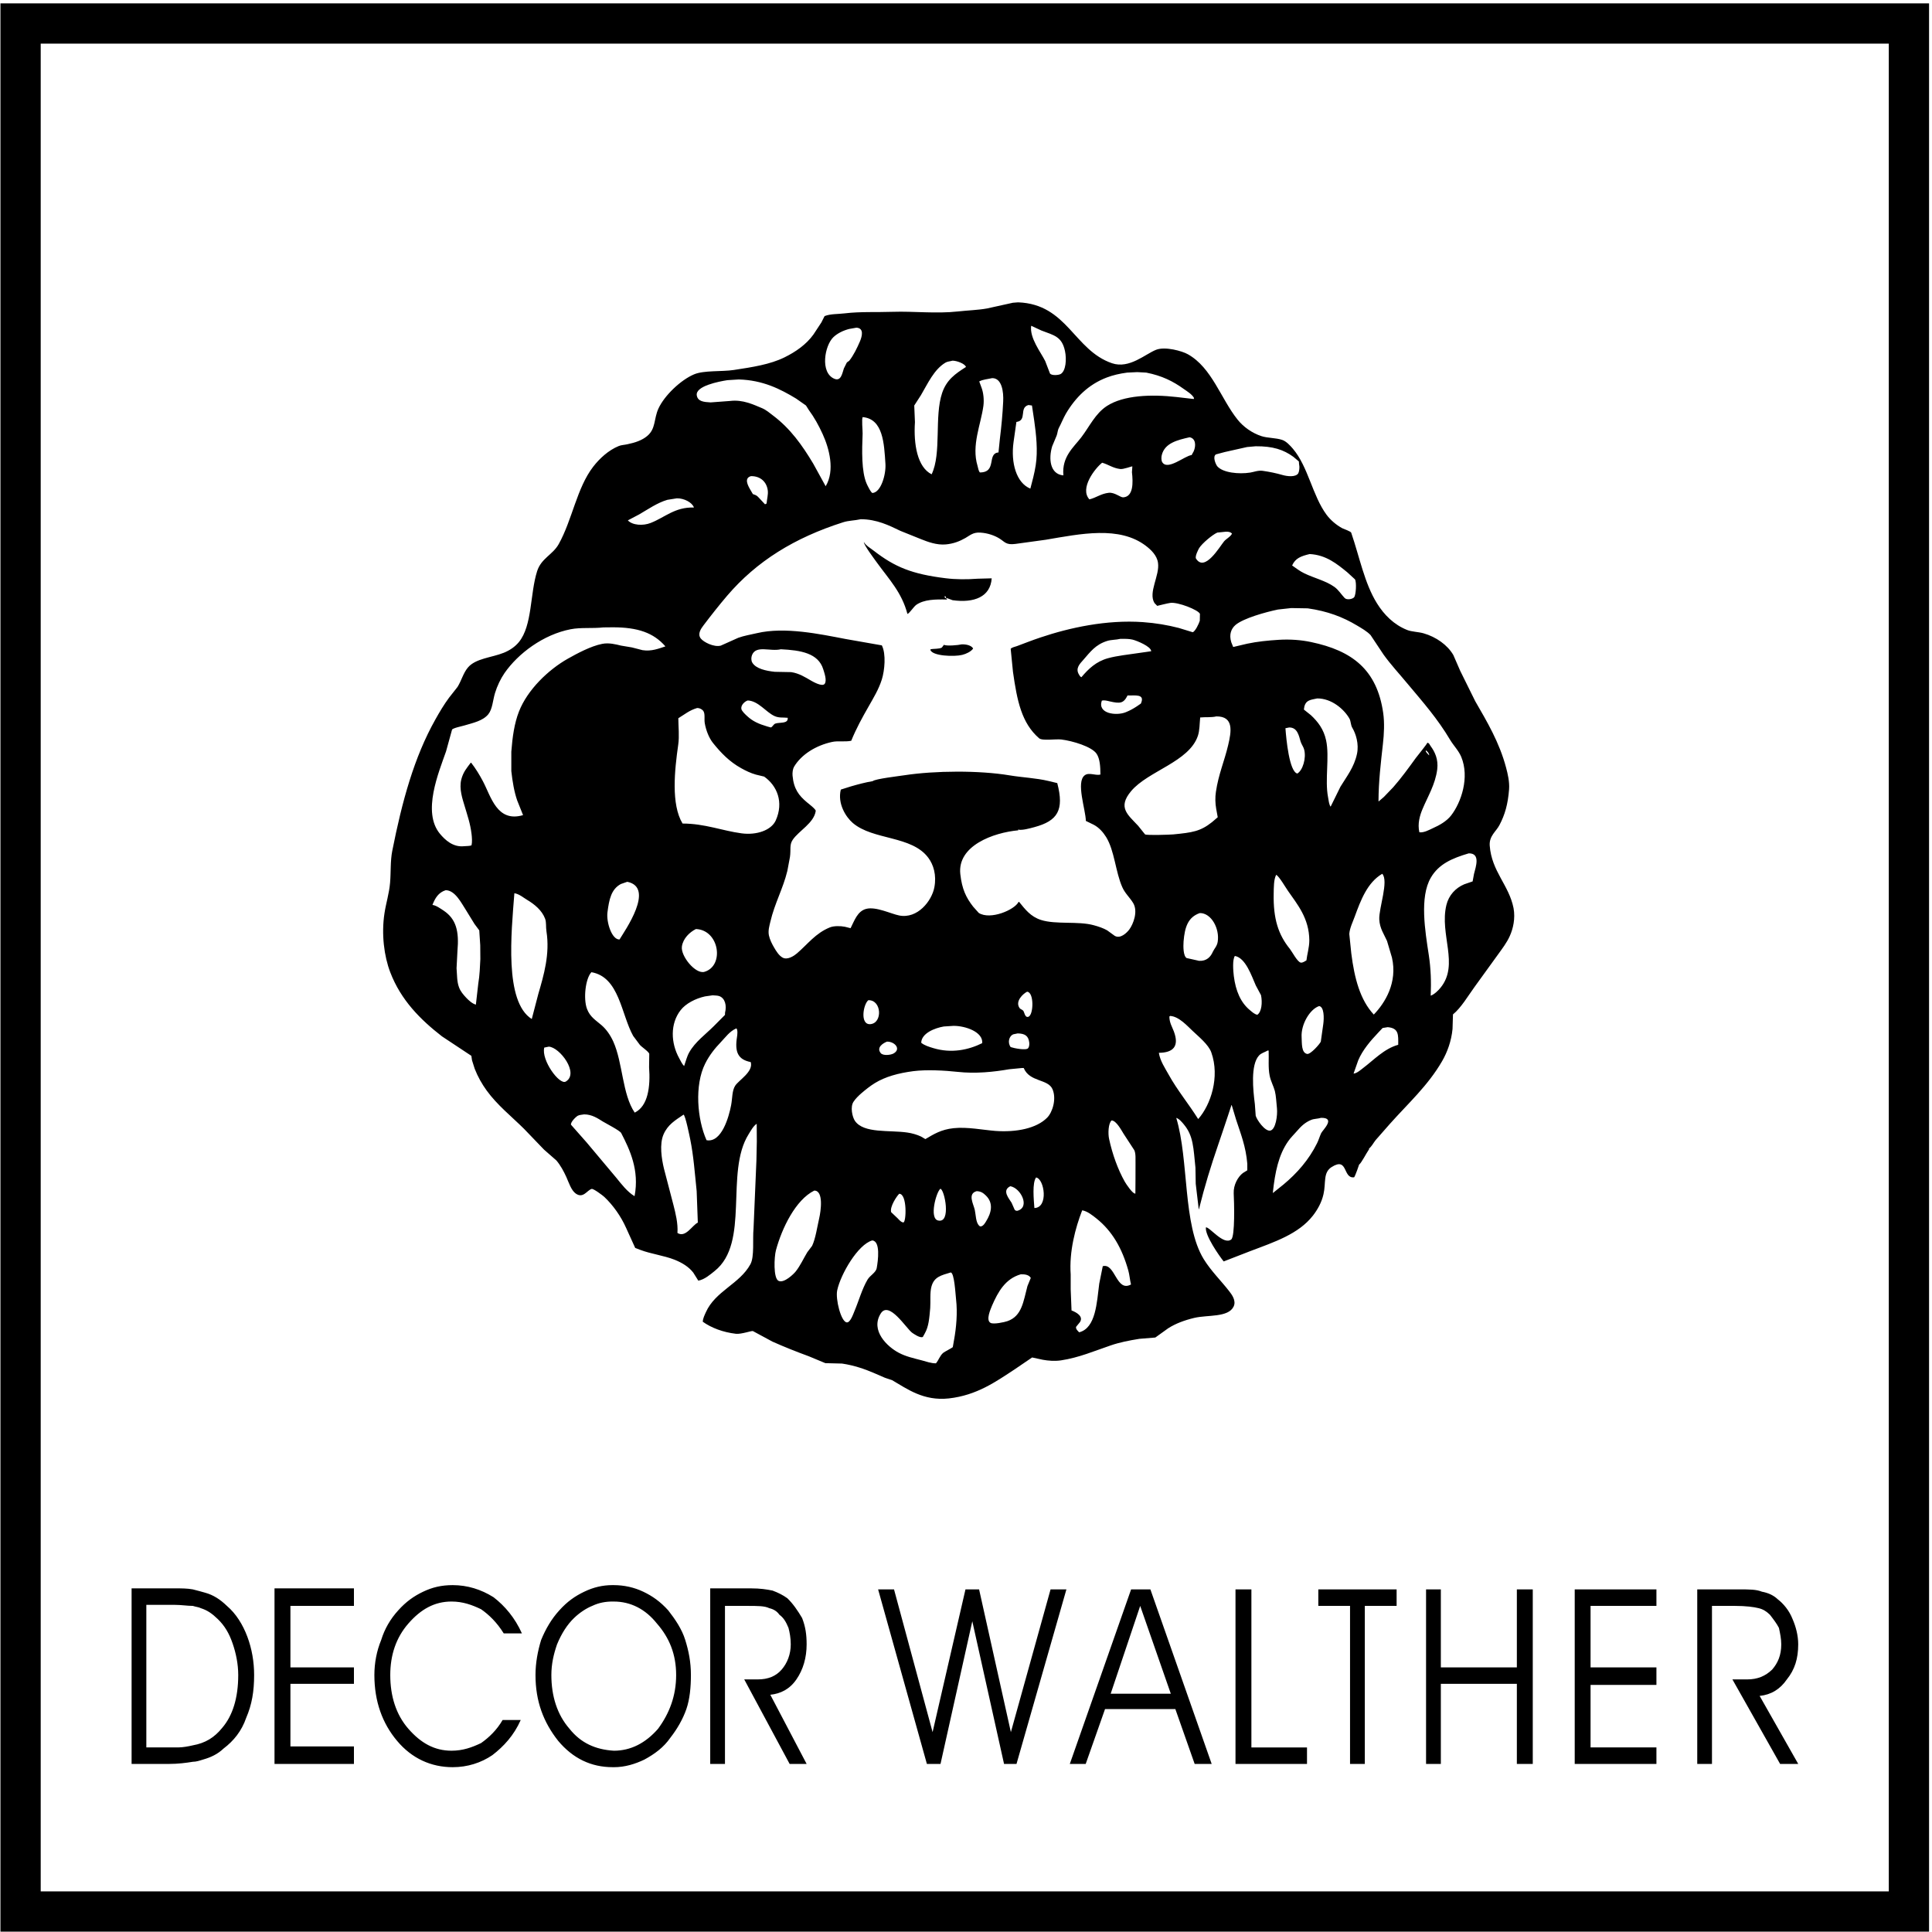 <?xml version="1.0" encoding="UTF-8"?>
<svg width="140px" height="140px" viewBox="0 0 140 140" version="1.1" xmlns="http://www.w3.org/2000/svg" xmlns:xlink="http://www.w3.org/1999/xlink">
    <!-- Generator: Sketch 51.3 (57544) - http://www.bohemiancoding.com/sketch -->
    <title>LogoNormal</title>
    <desc>Created with Sketch.</desc>
    <defs></defs>
    <g id="Page-1" stroke="none" stroke-width="1" fill="none" fill-rule="evenodd">
        <g id="114" transform="translate(-314, -39)">
            <g id="LogoNormal" transform="translate(315, 40)">
                <g id="Group">
                    <g id="Clipped">
                        <rect id="SVGID_2_" x="0.189" y="0.387" width="137.442" height="137.442"></rect>
                        <polygon id="Path" stroke="#000000" stroke-width="2.917" points="0.491 0.703 137.328 0.703 137.328 137.516 0.491 137.516"></polygon>
                    </g>
                    <rect id="SVGID_1_" stroke="#000000" stroke-width="0.5" x="0.189" y="0.387" width="137.442" height="137.442"></rect>
                </g>
                <g id="Group" transform="translate(8.364, 113.745)" fill="#000000" fill-rule="nonzero">
                    <path d="M1.24,1.549 L1.24,11.88 L3.542,11.88 C3.871,11.88 4.283,11.806 4.611,11.728 L4.611,12.92 C4.118,13 3.542,13.076 2.885,13.076 L0.172,13.076 L0.172,0.354 L3.378,0.354 C3.789,0.354 4.199,0.354 4.611,0.428 L4.611,1.624 C4.199,1.624 3.789,1.549 3.296,1.549 L1.24,1.549 Z M27.137,3.615 C26.645,2.821 26.068,2.264 25.493,1.864 C24.835,1.55 24.177,1.308 23.355,1.308 C22.122,1.308 21.134,1.864 20.231,2.898 C19.326,3.932 18.916,5.205 18.916,6.634 C18.916,8.147 19.326,9.497 20.231,10.532 C21.134,11.566 22.122,12.118 23.355,12.118 C24.177,12.118 24.835,11.88 25.493,11.566 C26.068,11.165 26.645,10.609 27.056,9.893 L28.369,9.893 C27.877,11.009 27.137,11.805 26.316,12.438 C25.493,12.999 24.506,13.312 23.439,13.312 C21.876,13.312 20.478,12.68 19.41,11.404 C18.34,10.134 17.765,8.54 17.765,6.634 C17.765,5.764 17.931,4.885 18.259,4.093 C18.505,3.295 18.917,2.581 19.493,1.948 C20.067,1.308 20.643,0.907 21.3,0.595 C21.958,0.28 22.616,0.119 23.439,0.119 C24.507,0.119 25.494,0.428 26.397,0.994 C27.22,1.624 27.96,2.502 28.454,3.615 L27.137,3.615 Z M11.681,6.082 L16.284,6.082 L16.284,7.273 L11.681,7.273 L11.681,11.806 L16.284,11.806 L16.284,13.076 L10.528,13.076 L10.528,0.354 L16.284,0.354 L16.284,1.624 L11.681,1.624 L11.681,6.082 Z M35.112,0.118 L35.112,1.308 L35.03,1.308 C34.536,1.308 34.042,1.388 33.55,1.624 C33.14,1.788 32.646,2.103 32.235,2.502 C31.741,2.976 31.331,3.615 31.002,4.41 C30.754,5.124 30.59,5.838 30.59,6.633 C30.59,8.146 31.002,9.497 31.906,10.531 C32.729,11.566 33.796,12.037 35.112,12.118 L35.112,13.311 L35.03,13.311 C33.469,13.311 32.153,12.68 31.083,11.404 C30.016,10.053 29.44,8.54 29.44,6.633 C29.44,5.763 29.604,4.885 29.849,4.092 C30.178,3.294 30.59,2.58 31.166,1.948 C31.74,1.308 32.317,0.907 32.975,0.595 C33.632,0.279 34.291,0.118 35.03,0.118 C35.112,0.118 35.112,0.118 35.112,0.118 Z M4.611,11.728 C5.516,11.567 6.174,11.165 6.749,10.448 C7.488,9.581 7.899,8.305 7.899,6.634 C7.899,5.839 7.736,5.045 7.488,4.333 C7.242,3.615 6.913,3.058 6.42,2.581 C6.008,2.184 5.678,1.948 5.187,1.789 C5.023,1.705 4.857,1.705 4.611,1.625 L4.611,0.429 C4.939,0.517 5.269,0.595 5.515,0.672 C6.092,0.833 6.584,1.147 7.079,1.625 C7.736,2.184 8.23,2.976 8.558,3.852 C8.887,4.726 9.051,5.678 9.051,6.634 C9.051,7.827 8.887,8.784 8.475,9.738 C8.146,10.694 7.571,11.405 6.832,11.964 C6.42,12.358 5.927,12.598 5.351,12.759 C5.105,12.836 4.857,12.92 4.611,12.92 L4.611,11.728 Z M43.17,1.624 L43.17,13.076 L42.101,13.076 L42.101,0.354 L45.06,0.354 C45.717,0.354 46.21,0.428 46.623,0.516 C47.033,0.671 47.361,0.833 47.689,1.069 C48.102,1.467 48.43,1.948 48.76,2.502 C49.006,3.137 49.087,3.692 49.087,4.41 C49.087,5.366 48.841,6.238 48.347,6.951 C47.856,7.667 47.196,7.987 46.456,8.063 L49.087,13.075 L47.856,13.075 L44.566,6.951 L45.552,6.951 C46.293,6.951 46.868,6.716 47.279,6.238 C47.689,5.764 47.937,5.125 47.937,4.41 C47.937,3.932 47.856,3.536 47.773,3.218 C47.608,2.821 47.443,2.502 47.114,2.264 C46.95,2.024 46.705,1.864 46.376,1.788 C46.046,1.624 45.552,1.624 44.73,1.624 L43.17,1.624 Z M35.112,13.313 L35.112,12.119 C36.346,12.119 37.412,11.567 38.318,10.533 C39.141,9.418 39.632,8.148 39.632,6.635 C39.632,5.126 39.141,3.933 38.236,2.899 C37.412,1.865 36.346,1.309 35.112,1.309 L35.112,0.119 C35.852,0.119 36.59,0.281 37.25,0.596 C37.907,0.908 38.481,1.309 39.059,1.949 C39.552,2.582 40.046,3.296 40.292,4.094 C40.538,4.886 40.702,5.679 40.702,6.635 C40.702,7.51 40.62,8.387 40.373,9.101 C40.126,9.815 39.716,10.533 39.222,11.166 C38.729,11.881 38.072,12.358 37.332,12.76 C36.674,13.076 35.933,13.313 35.112,13.313 Z" id="Shape"></path>
                    <path d="M73.259,0.428 L73.259,1.624 L71.12,7.987 L73.259,7.987 L73.259,9.1 L70.711,9.1 L69.311,13.075 L68.159,13.075 L72.601,0.427 L73.259,0.428 Z M61.585,0.428 L63.888,10.773 L66.764,0.428 L67.912,0.428 L64.296,13.076 L63.393,13.076 L61.093,2.737 L58.789,13.076 L57.802,13.076 L54.267,0.428 L55.42,0.428 L58.215,10.773 L60.598,0.428 L61.585,0.428 Z M114.692,1.624 L114.692,13.076 L113.625,13.076 L113.625,0.428 L116.666,0.428 C117.407,0.428 117.9,0.428 118.312,0.595 C118.723,0.671 119.133,0.833 119.461,1.147 C119.873,1.467 120.284,1.948 120.533,2.581 C120.775,3.137 120.941,3.776 120.941,4.41 C120.941,5.442 120.694,6.238 120.119,6.951 C119.628,7.667 118.971,8.063 118.146,8.147 L120.942,13.075 L119.629,13.075 L116.173,6.951 L117.246,6.951 C117.985,6.951 118.559,6.716 119.054,6.238 C119.463,5.764 119.713,5.205 119.713,4.41 C119.713,4.012 119.63,3.615 119.544,3.218 C119.38,2.898 119.135,2.581 118.89,2.264 C118.643,2.024 118.396,1.864 118.067,1.788 C117.737,1.704 117.162,1.624 116.339,1.624 L114.692,1.624 Z M105.894,6.082 L110.667,6.082 L110.667,7.349 L105.894,7.349 L105.894,11.88 L110.667,11.88 L110.667,13.076 L104.746,13.076 L104.746,0.428 L110.667,0.428 L110.667,1.624 L105.894,1.624 L105.894,6.082 Z M95.045,13.076 L93.974,13.076 L93.974,0.428 L95.045,0.428 L95.045,6.081 L100.553,6.081 L100.553,0.428 L101.706,0.428 L101.706,13.076 L100.553,13.076 L100.553,7.273 L95.045,7.273 L95.045,13.076 Z M89.536,13.076 L88.465,13.076 L88.465,1.624 L86.166,1.624 L86.166,0.428 L91.84,0.428 L91.84,1.624 L89.536,1.624 L89.536,13.076 Z M85.346,13.076 L80.165,13.076 L80.165,0.428 L81.317,0.428 L81.317,11.881 L85.346,11.881 L85.346,13.076 L85.346,13.076 Z M73.259,9.101 L73.259,7.988 L75.477,7.988 L73.259,1.625 L73.259,0.429 L73.998,0.429 L78.439,13.077 L77.206,13.077 L75.807,9.102 L73.259,9.101 Z" id="Shape"></path>
                </g>
                <path d="M67.398,45.727 C67.349,45.793 67.302,45.859 67.253,45.921 C67.081,46.038 66.661,45.998 66.442,46.048 C66.432,46.058 66.428,46.072 66.416,46.085 C66.544,46.546 68.154,46.599 68.723,46.456 C69.014,46.385 69.354,46.221 69.509,46.008 L69.509,45.979 C69.382,45.773 69.037,45.682 68.69,45.692 C68.433,45.755 67.606,45.827 67.398,45.727 Z M67.533,42.337 C67.52,42.337 67.504,42.335 67.489,42.332 C67.452,42.284 67.446,42.257 67.468,42.191 C67.524,42.213 67.536,42.246 67.559,42.297 C67.55,42.31 67.542,42.326 67.533,42.337 Z M67.52,40.901 C65.083,40.6 63.848,40.093 62.322,38.912 C62.085,38.729 61.75,38.54 61.599,38.279 C61.578,38.478 62.429,39.605 62.587,39.824 C63.41,40.964 64.346,41.925 64.756,43.49 C64.924,43.426 65.206,42.96 65.405,42.823 C65.969,42.439 66.751,42.423 67.639,42.445 C67.613,42.417 67.592,42.394 67.57,42.369 C67.571,42.353 67.571,42.337 67.576,42.326 C67.727,42.38 67.878,42.438 68.03,42.493 C69.592,42.71 70.773,42.249 70.862,40.908 C70.52,40.917 70.176,40.926 69.837,40.936 C69.067,40.994 68.265,40.994 67.52,40.901 Z M105.811,62.332 C105.778,62.512 105.742,62.691 105.712,62.87 C105.504,62.94 105.305,63.011 105.1,63.08 C104.475,63.348 103.985,63.867 103.811,64.581 C103.296,66.714 104.758,68.891 103.389,70.571 C103.217,70.782 102.946,71.051 102.675,71.151 C102.716,70.15 102.685,69.188 102.536,68.208 C102.271,66.474 101.856,64.011 102.685,62.597 C103.258,61.612 104.217,61.196 105.431,60.837 C106.304,60.824 105.939,61.821 105.811,62.332 Z M102.319,53.383 C102.41,53.392 102.601,53.655 102.554,53.734 C102.491,53.643 102.283,53.497 102.319,53.383 Z M102.078,57.634 C102.462,56.714 103.007,55.846 103.147,54.752 C103.237,54.01 102.971,53.476 102.672,53.068 C102.601,52.98 102.573,52.833 102.429,52.824 C102.425,52.898 101.707,53.773 101.597,53.924 C101.065,54.659 100.55,55.369 99.962,56.041 C99.737,56.28 99.507,56.513 99.281,56.75 C99.162,56.854 99.043,56.957 98.924,57.057 C98.912,57.062 98.901,57.063 98.891,57.067 C98.897,55.614 99.06,54.27 99.212,52.907 C99.293,52.194 99.334,51.379 99.233,50.67 C98.782,47.519 96.981,46.149 94.002,45.525 C93.302,45.377 92.498,45.312 91.669,45.363 C90.868,45.413 90.116,45.488 89.38,45.644 C89.039,45.725 88.699,45.802 88.362,45.884 C88.314,45.768 88.269,45.653 88.223,45.54 C88.051,44.983 88.211,44.559 88.534,44.283 C89.114,43.797 90.72,43.353 91.603,43.169 C91.927,43.134 92.244,43.097 92.567,43.063 C92.965,43.071 93.362,43.077 93.764,43.083 C95.203,43.287 96.312,43.714 97.322,44.319 C97.666,44.524 98.043,44.737 98.316,45.019 C98.631,45.489 98.942,45.958 99.253,46.428 C99.788,47.174 100.409,47.836 100.986,48.535 C102.097,49.861 103.17,51.073 104.087,52.622 C104.339,53.039 104.696,53.39 104.888,53.848 C105.502,55.333 104.888,57.141 104.154,58.09 C103.836,58.501 103.322,58.798 102.814,59.022 C102.573,59.131 102.187,59.354 101.853,59.311 C101.709,58.693 101.886,58.09 102.078,57.634 Z M100.32,74.709 C99.3,74.991 98.549,75.814 97.779,76.392 C97.62,76.514 97.324,76.778 97.094,76.795 C97.091,76.795 97.091,76.792 97.086,76.79 C97.2,76.47 97.31,76.156 97.422,75.836 C97.736,75.09 98.316,74.416 98.844,73.859 C98.957,73.736 99.07,73.615 99.188,73.493 C99.306,73.473 99.433,73.452 99.558,73.432 C100.368,73.504 100.327,73.983 100.32,74.709 Z M96.775,66.678 C96.804,66.25 97.033,65.798 97.165,65.431 C97.61,64.215 98.086,62.95 99.162,62.318 C99.647,62.829 98.911,64.815 98.947,65.62 C98.979,66.282 99.3,66.709 99.508,67.183 C99.626,67.586 99.742,67.986 99.866,68.39 C100.28,70.195 99.373,71.667 98.55,72.519 C97.562,71.46 97.147,69.895 96.92,68.089 C96.869,67.619 96.821,67.148 96.775,66.678 Z M96.135,56.005 C95.897,56.49 95.66,56.975 95.421,57.456 C95.301,57.291 95.279,57.001 95.235,56.764 C94.992,55.505 95.354,53.854 95.095,52.65 C94.924,51.844 94.501,51.298 93.992,50.823 C93.826,50.689 93.656,50.553 93.484,50.417 C93.496,50.336 93.513,50.254 93.524,50.172 C93.656,49.726 93.972,49.714 94.45,49.611 C95.497,49.604 96.406,50.4 96.788,51.077 C96.89,51.259 96.874,51.537 96.988,51.729 C97.25,52.161 97.488,52.914 97.331,53.635 C97.127,54.593 96.578,55.28 96.135,56.005 Z M94.738,81.111 C94.625,81.351 94.559,81.605 94.436,81.849 C93.841,83.048 92.988,84.017 92.008,84.833 C91.758,85.037 91.5,85.245 91.246,85.444 C91.238,85.444 91.234,85.44 91.234,85.436 C91.393,83.92 91.656,82.678 92.35,81.694 C92.532,81.432 92.761,81.215 92.966,80.978 C93.27,80.626 93.554,80.34 94.012,80.152 C94.223,80.064 94.48,80.077 94.73,80.003 C95.824,79.987 94.852,80.88 94.738,81.111 Z M94.591,71.904 C94.956,71.963 94.95,72.763 94.891,73.2 C94.828,73.625 94.771,74.056 94.71,74.483 C94.64,74.649 93.964,75.421 93.718,75.372 C93.297,75.286 93.344,74.613 93.32,74.155 C93.263,73.236 93.919,72.123 94.591,71.904 Z M92.148,51.77 C92.238,51.753 92.328,51.732 92.419,51.715 C93.009,51.708 93.12,52.293 93.25,52.746 C93.316,52.946 93.464,53.141 93.504,53.314 C93.669,53.939 93.402,54.822 93.009,55.054 C92.426,54.914 92.206,52.568 92.148,51.77 Z M92.338,63.565 C93,64.523 93.867,65.534 93.878,67.141 C93.878,67.66 93.709,68.196 93.669,68.593 C93.576,68.645 93.403,68.775 93.264,68.755 C93.021,68.722 92.632,67.967 92.473,67.767 C91.632,66.733 91.259,65.583 91.296,63.761 C91.305,63.339 91.294,62.714 91.481,62.388 C91.717,62.54 92.148,63.296 92.338,63.565 Z M91.037,80.93 C90.653,80.98 90.078,80.155 89.993,79.85 C89.971,79.566 89.951,79.282 89.931,79.001 C89.8,77.985 89.611,76.168 90.23,75.489 C90.407,75.298 90.627,75.263 90.865,75.123 C90.885,75.126 90.905,75.13 90.931,75.13 C90.957,75.724 90.885,76.359 91.004,76.948 C91.089,77.366 91.279,77.681 91.382,78.062 C91.473,78.429 91.486,78.881 91.533,79.309 C91.586,79.814 91.446,80.869 91.037,80.93 Z M88.406,69.723 C88.362,69.345 88.297,68.533 88.484,68.272 C89.268,68.414 89.698,69.729 90,70.41 C90.129,70.645 90.255,70.877 90.377,71.112 C90.489,71.641 90.423,72.33 90.111,72.534 C89.9,72.495 89.733,72.329 89.589,72.212 C88.906,71.659 88.542,70.807 88.406,69.723 Z M87.993,53.012 C87.722,54.161 87.293,55.118 87.109,56.385 C87.047,56.777 87.062,57.223 87.128,57.596 C87.166,57.801 87.199,58.003 87.239,58.209 L87.239,58.222 C87.102,58.338 86.969,58.454 86.831,58.572 C85.98,59.249 85.402,59.328 84.021,59.464 C83.78,59.486 82.133,59.543 81.976,59.464 C81.951,59.448 81.545,58.913 81.473,58.838 C80.71,58.023 79.977,57.509 80.964,56.329 C82.193,54.863 85.171,54.211 85.804,52.318 C85.934,51.928 85.923,51.469 85.97,50.99 C86.357,50.952 86.79,51 87.14,50.913 C88.426,50.903 88.232,52.01 87.993,53.012 Z M87.239,67.246 C87.19,67.565 86.996,67.735 86.884,67.975 C86.729,68.33 86.445,68.655 85.893,68.626 C85.591,68.561 85.288,68.493 84.984,68.423 C84.74,68.261 84.74,67.594 84.766,67.217 C84.853,66.162 85.096,65.457 85.943,65.164 C86.776,65.153 87.392,66.292 87.239,67.246 Z M85.844,80.07 C85.837,80.076 85.831,80.079 85.817,80.08 C85.136,78.991 84.312,78.004 83.684,76.869 C83.431,76.41 83.068,75.887 82.975,75.291 C84.013,75.281 84.469,74.828 84.062,73.74 C83.939,73.413 83.735,73.101 83.738,72.659 C83.755,72.648 83.775,72.632 83.795,72.619 C84.431,72.652 85.053,73.361 85.422,73.704 C85.839,74.103 86.574,74.69 86.776,75.262 C87.413,77.054 86.723,79.066 85.844,80.07 Z M81.274,85.488 C81.103,85.554 80.602,84.798 80.506,84.63 C80.01,83.753 79.611,82.65 79.37,81.536 C79.284,81.151 79.309,80.398 79.55,80.191 C79.894,80.2 80.263,80.91 80.42,81.158 C80.679,81.558 80.944,81.955 81.198,82.35 C81.317,82.619 81.276,83.013 81.284,83.327 C81.283,84.045 81.283,84.765 81.274,85.488 Z M78.91,90.754 C78.827,91.172 78.743,91.592 78.656,92.013 C78.477,93.376 78.417,95.233 77.2,95.544 C77.13,95.471 76.936,95.308 76.977,95.148 L77.255,94.808 C77.541,94.371 76.956,94.075 76.647,93.961 C76.628,93.452 76.607,92.94 76.586,92.427 L76.586,91.354 C76.468,89.68 76.928,87.973 77.419,86.705 C77.8,86.763 78.188,87.088 78.452,87.295 C79.59,88.204 80.311,89.452 80.76,91.06 C80.851,91.381 80.872,91.741 80.957,92.078 C79.88,92.669 79.819,90.5 78.91,90.754 Z M81.672,49.983 C81.574,50.051 81.475,50.119 81.378,50.185 C81.131,50.348 80.871,50.494 80.57,50.613 C79.894,50.885 78.513,50.722 78.841,49.774 C79.022,49.716 79.238,49.786 79.398,49.821 C80.16,49.995 80.415,49.984 80.707,49.394 C81.193,49.422 82.008,49.237 81.672,49.983 Z M81.453,46.329 C80.751,46.436 79.967,46.512 79.297,46.695 C78.423,46.934 77.875,47.469 77.361,48.074 C77.274,48.038 77.23,47.954 77.186,47.879 C76.909,47.431 77.254,47.096 77.493,46.826 C78.007,46.24 78.377,45.713 79.226,45.446 C79.528,45.351 79.853,45.372 80.191,45.292 C80.506,45.289 80.804,45.287 81.062,45.347 C81.408,45.432 82.406,45.854 82.414,46.175 C82.424,46.181 82.425,46.185 82.433,46.189 C82.107,46.236 81.776,46.281 81.453,46.329 Z M74.431,65.662 C73.683,65.421 73.292,64.901 72.85,64.357 L72.809,64.357 C72.518,64.936 70.763,65.684 69.926,65.156 C69.788,65.006 69.652,64.854 69.52,64.702 C69.006,64.044 68.71,63.432 68.588,62.345 C68.359,60.28 70.99,59.331 72.789,59.168 C72.783,59.149 72.779,59.13 72.777,59.112 C73.035,59.193 73.64,59.024 73.961,58.936 C75.634,58.482 76.129,57.714 75.613,55.746 C75.398,55.693 75.186,55.643 74.974,55.592 C74.074,55.377 73.112,55.343 72.157,55.185 C69.947,54.817 66.753,54.842 64.545,55.176 C64.122,55.243 62.413,55.438 62.237,55.606 C61.721,55.689 61.168,55.839 60.664,55.984 C60.418,56.062 60.174,56.138 59.929,56.216 C59.674,57.234 60.299,58.211 60.797,58.636 C62.277,59.898 65.068,59.535 66.272,61.162 C66.645,61.665 66.875,62.408 66.707,63.299 C66.52,64.291 65.484,65.6 64.159,65.339 C63.561,65.222 62.468,64.673 61.761,64.862 C61.127,65.033 60.914,65.717 60.636,66.26 C60.5,66.224 60.365,66.193 60.23,66.158 C59.892,66.089 59.413,66.089 59.132,66.204 C58.094,66.624 57.526,67.424 56.745,68.09 C56.566,68.242 56.074,68.594 55.709,68.391 C55.445,68.246 55.248,67.925 55.095,67.662 C54.949,67.413 54.781,67.089 54.718,66.781 C54.646,66.436 54.758,66.068 54.822,65.798 C55.135,64.452 55.738,63.411 56.054,62.11 C56.114,61.774 56.179,61.443 56.242,61.108 C56.325,60.555 56.189,60.231 56.445,59.851 C56.888,59.197 57.986,58.643 58.111,57.762 C58.128,57.641 57.568,57.216 57.466,57.131 C56.891,56.646 56.52,56.179 56.432,55.209 C56.412,55.001 56.448,54.724 56.534,54.572 C57.064,53.672 58.13,53.015 59.299,52.763 C59.718,52.67 60.228,52.775 60.684,52.679 C61.054,51.773 61.484,50.996 61.946,50.188 C62.29,49.578 62.673,48.962 62.902,48.233 C63.105,47.584 63.219,46.39 62.902,45.766 C62.023,45.608 61.142,45.454 60.263,45.302 C58.423,44.95 55.87,44.404 53.849,44.881 C53.363,44.994 52.923,45.064 52.5,45.216 C52.077,45.407 51.651,45.597 51.227,45.786 C50.727,45.912 49.991,45.531 49.785,45.273 C49.519,44.938 49.805,44.544 49.974,44.321 C50.529,43.588 51.098,42.867 51.687,42.174 C53.83,39.668 56.564,37.97 60.102,36.844 C60.512,36.714 60.914,36.727 61.372,36.625 C62.525,36.624 63.434,37.076 64.245,37.468 L65.742,38.07 C66.22,38.262 66.876,38.51 67.535,38.451 C68.113,38.397 68.547,38.218 68.953,37.988 C69.292,37.795 69.515,37.554 70.058,37.596 C70.587,37.632 71.085,37.807 71.444,38.036 C71.814,38.271 71.905,38.504 72.576,38.415 C73.307,38.314 74.041,38.213 74.775,38.113 C77.297,37.685 80.115,37.086 82.036,38.555 C82.397,38.829 82.84,39.244 82.913,39.784 C83.052,40.697 82.184,41.938 82.659,42.7 C82.725,42.768 82.786,42.836 82.857,42.903 C82.857,42.903 83.651,42.704 83.816,42.687 C84.368,42.62 85.823,43.191 85.952,43.48 C85.952,43.643 85.942,43.812 85.942,43.978 C85.881,44.193 85.604,44.771 85.425,44.812 C85.086,44.706 84.756,44.607 84.42,44.504 C83.614,44.296 82.759,44.148 81.819,44.081 C79.189,43.896 76.51,44.483 74.407,45.19 C73.807,45.389 73.251,45.611 72.689,45.82 C72.545,45.873 72.33,45.907 72.238,46.015 C72.29,46.572 72.344,47.131 72.404,47.685 C72.701,49.775 73.024,51.394 74.295,52.496 C74.528,52.7 75.497,52.538 75.909,52.587 C76.73,52.688 78.13,53.108 78.467,53.626 C78.701,53.98 78.74,54.547 78.74,55.128 C78.37,55.219 77.913,54.945 77.603,55.181 C76.954,55.67 77.669,57.659 77.686,58.487 C77.88,58.578 78.071,58.673 78.258,58.766 C78.634,58.965 78.937,59.303 79.156,59.658 C79.767,60.652 79.832,62.181 80.326,63.289 C80.526,63.745 80.876,64.039 81.115,64.44 C81.477,65.045 81.127,65.958 80.83,66.36 C80.646,66.6 80.189,67.049 79.78,66.816 C79.596,66.682 79.416,66.551 79.23,66.417 C78.951,66.257 78.596,66.136 78.258,66.046 C77.136,65.733 75.509,66.01 74.431,65.662 Z M73.426,70.864 C73.943,70.895 73.902,72.544 73.523,72.679 C73.267,72.77 73.234,72.344 73.148,72.242 C73.075,72.154 72.943,72.14 72.877,72.04 C72.541,71.548 73.148,71.002 73.426,70.864 Z M73.583,74.544 C73.598,74.71 73.578,74.858 73.504,74.954 C73.366,75.135 72.481,74.96 72.238,74.876 C71.996,74.555 72.111,74.074 72.435,73.948 C72.541,73.928 72.644,73.905 72.745,73.885 C73.255,73.895 73.525,74.049 73.583,74.544 Z M65.754,74.562 C65.778,73.867 66.74,73.494 67.391,73.383 C67.626,73.367 67.857,73.351 68.091,73.338 C68.944,73.33 70.249,73.773 70.175,74.591 C69.17,75.087 67.941,75.343 66.643,74.954 C66.313,74.854 65.989,74.757 65.754,74.562 Z M63.275,74.48 C63.84,74.473 64.315,75.017 63.755,75.336 C63.555,75.454 62.989,75.52 62.821,75.312 C62.481,74.892 63.014,74.579 63.275,74.48 Z M61.922,71.479 C62.894,71.447 62.968,73.139 62.071,73.214 C61.298,73.276 61.553,71.772 61.922,71.479 Z M74.882,79.989 C74.119,80.765 72.661,81.062 71.129,80.951 C70.23,80.881 69.094,80.648 68.105,80.752 C67.192,80.849 66.67,81.183 66.056,81.543 C65.947,81.482 65.841,81.419 65.735,81.355 C65.46,81.224 65.084,81.115 64.756,81.069 C63.45,80.876 61.598,81.151 60.954,80.227 C60.76,79.945 60.597,79.202 60.852,78.833 C61,78.609 61.213,78.401 61.41,78.229 C61.724,77.961 62.038,77.706 62.396,77.485 C63.162,77.016 64.104,76.762 65.182,76.62 C66.126,76.499 67.452,76.568 68.386,76.671 C69.686,76.816 71.013,76.677 72.136,76.481 C72.445,76.451 72.751,76.423 73.057,76.392 L73.182,76.392 C73.609,77.426 74.945,77.169 75.269,77.929 C75.57,78.629 75.271,79.595 74.882,79.989 Z M73.956,86.538 C73.91,85.935 73.789,84.701 74.08,84.324 C74.686,84.43 74.988,86.515 73.956,86.538 Z M72.211,84.958 C72.971,85.087 73.67,86.482 72.723,86.738 L72.706,86.738 C72.628,86.752 72.554,86.703 72.521,86.651 C72.448,86.489 72.379,86.323 72.304,86.157 C72.129,85.863 71.573,85.262 72.211,84.958 Z M73.452,92.196 C73.153,93.319 73.055,94.367 72.003,94.735 C71.798,94.808 70.981,94.988 70.772,94.857 C70.423,94.649 70.785,93.868 70.886,93.611 C71.322,92.608 71.852,91.657 72.976,91.339 C73.308,91.33 73.576,91.395 73.695,91.603 C73.611,91.796 73.53,91.996 73.452,92.196 Z M70.096,87.867 C70.008,87.887 69.975,87.84 69.94,87.806 C69.707,87.564 69.715,87.037 69.637,86.675 C69.541,86.243 69.095,85.499 69.773,85.316 C70.087,85.323 70.267,85.464 70.429,85.622 C71.013,86.175 70.838,86.89 70.463,87.489 C70.383,87.624 70.267,87.826 70.096,87.867 Z M67.142,85.143 C67.438,85.169 67.956,87.675 66.975,87.441 C66.32,87.288 66.84,85.384 67.142,85.143 Z M63.575,86.837 C63.467,86.438 63.985,85.671 64.161,85.505 C64.753,85.511 64.671,87.565 64.466,87.58 C64.315,87.594 64.127,87.367 64.046,87.283 C63.89,87.13 63.733,86.982 63.575,86.837 Z M68.132,96.107 C68.104,96.279 68.073,96.447 68.042,96.62 C68.017,96.658 67.454,96.949 67.358,97.025 C67.107,97.23 67.034,97.542 66.823,97.791 C66.491,97.8 66.108,97.66 65.811,97.581 C65.183,97.416 64.635,97.297 64.127,97.026 C63.315,96.601 62.044,95.421 62.822,94.18 C63.419,93.235 64.651,95.236 65.091,95.572 C65.177,95.632 65.688,95.998 65.874,95.876 C65.921,95.785 65.972,95.698 66.022,95.61 C66.298,95.116 66.341,94.54 66.407,93.786 C66.443,93.325 66.372,92.674 66.497,92.227 C66.69,91.524 67.193,91.418 67.888,91.208 C68.159,91.21 68.237,92.789 68.28,93.158 C68.393,94.134 68.297,95.206 68.132,96.107 Z M61.866,91.725 C61.462,92.41 61.232,93.267 60.913,94.02 C60.831,94.212 60.613,94.864 60.354,94.825 C59.94,94.769 59.532,93.131 59.667,92.5 C59.917,91.334 61.165,89.179 62.206,88.887 C62.817,88.936 62.626,90.361 62.53,90.889 C62.469,91.222 62.051,91.415 61.866,91.725 Z M58.361,87.283 C58.225,87.877 58.093,88.772 57.849,89.279 C57.733,89.431 57.616,89.588 57.499,89.743 C57.221,90.205 56.993,90.713 56.668,91.125 C56.533,91.303 55.815,92.012 55.416,91.815 C55.028,91.628 55.1,90.074 55.227,89.599 C55.661,87.991 56.653,85.944 58.004,85.275 C58.698,85.272 58.481,86.766 58.361,87.283 Z M53.491,46.476 C53.785,45.723 54.803,46.232 55.584,46.048 C57.013,46.118 58.296,46.324 58.656,47.5 C58.727,47.736 58.94,48.309 58.759,48.553 C58.59,48.786 57.929,48.409 57.787,48.329 C57.361,48.081 56.906,47.789 56.332,47.705 C55.936,47.696 55.541,47.689 55.144,47.682 C54.51,47.615 53.777,47.46 53.515,47.017 C53.424,46.865 53.428,46.642 53.491,46.476 Z M55.122,50.887 C55.451,51.034 55.703,50.977 56.08,51.014 C56.129,51.468 55.508,51.322 55.184,51.433 C55.043,51.484 54.977,51.683 54.856,51.714 C54.771,51.691 54.685,51.666 54.598,51.643 C53.981,51.459 53.549,51.27 53.143,50.892 C53.026,50.785 52.751,50.535 52.721,50.369 C52.674,50.087 52.979,49.82 53.184,49.759 C53.953,49.787 54.512,50.613 55.122,50.887 Z M52.729,59.386 C51.345,59.201 50.069,58.677 48.461,58.677 C47.619,57.287 47.883,54.808 48.147,52.963 C48.237,52.325 48.157,51.684 48.154,51.046 C48.601,50.775 48.961,50.466 49.517,50.305 C49.721,50.307 49.903,50.413 49.979,50.543 C50.105,50.754 50.019,51.119 50.071,51.412 C50.163,51.936 50.381,52.482 50.666,52.838 C51.246,53.563 51.868,54.202 52.708,54.666 C53.026,54.845 53.399,55.026 53.772,55.13 C53.971,55.177 54.174,55.229 54.373,55.275 C55.31,55.934 55.808,57.128 55.213,58.453 C54.89,59.164 53.829,59.535 52.729,59.386 Z M52.274,77.676 C52.04,78.036 52.076,78.584 51.98,79.084 C51.817,79.951 51.284,81.826 50.198,81.623 C49.522,80.112 49.314,77.639 50.099,76.075 C50.405,75.463 50.799,74.97 51.246,74.505 C51.582,74.155 51.864,73.742 52.338,73.529 L52.373,73.529 C52.469,73.656 52.432,73.976 52.407,74.14 C52.229,75.244 52.483,75.782 53.401,75.962 C53.61,76.659 52.541,77.263 52.274,77.676 Z M48.09,88.344 C48.141,87.654 47.948,86.899 47.804,86.332 C47.573,85.451 47.342,84.567 47.113,83.685 C46.94,82.962 46.776,81.911 47.083,81.202 C47.391,80.493 47.928,80.181 48.532,79.771 C48.664,79.819 48.958,81.278 49.015,81.552 C49.258,82.748 49.346,83.994 49.483,85.313 C49.51,86.071 49.54,86.829 49.567,87.594 C49.153,87.79 48.68,88.722 48.09,88.344 Z M44.994,79.625 C44.083,78.29 44.14,76.025 43.44,74.473 C43.235,74.019 42.94,73.589 42.586,73.286 C42.16,72.919 41.756,72.693 41.535,72.106 C41.258,71.36 41.427,69.9 41.856,69.449 C43.882,69.799 44.009,72.499 44.881,74.065 C45.045,74.283 45.207,74.499 45.368,74.717 C45.495,74.868 46.031,75.219 46.048,75.372 C46.045,75.693 46.038,76.014 46.035,76.334 C46.14,77.756 45.958,79.152 44.994,79.625 Z M44.986,85.663 C44.981,85.665 44.976,85.672 44.97,85.672 C44.461,85.369 44.032,84.806 43.664,84.352 C42.944,83.497 42.226,82.638 41.508,81.783 C41.131,81.356 40.754,80.931 40.377,80.502 C40.334,80.306 40.748,79.913 40.87,79.85 C41.006,79.779 41.154,79.787 41.327,79.752 C41.895,79.752 42.315,80.04 42.682,80.269 C42.923,80.415 43.919,80.926 44.014,81.104 C44.647,82.33 45.337,83.794 44.986,85.663 Z M39.997,77.375 C39.541,77.643 38.209,75.82 38.439,74.912 C38.546,74.889 38.655,74.863 38.767,74.844 C39.557,74.881 40.998,76.783 39.997,77.375 Z M37.534,72.842 C35.533,71.589 36.051,66.593 36.274,63.727 C36.625,63.779 36.932,64.051 37.199,64.209 C37.728,64.525 38.271,64.964 38.499,65.571 C38.602,65.838 38.545,66.158 38.598,66.488 C38.859,68.139 38.401,69.679 38.01,71.02 C37.855,71.627 37.692,72.236 37.534,72.842 Z M43.893,67.078 C43.336,67.101 42.926,65.827 43.019,65.109 C43.139,64.17 43.294,63.429 43.992,63.058 C44.146,63.008 44.299,62.952 44.455,62.898 C46.49,63.314 44.268,66.452 43.893,67.078 Z M33.988,55.6 C33.744,55.139 33.454,54.668 33.141,54.268 L33.113,54.268 C32.832,54.643 32.567,54.94 32.428,55.479 C32.253,56.17 32.522,56.909 32.674,57.425 C32.867,58.084 33.076,58.66 33.17,59.43 C33.201,59.677 33.223,60.022 33.17,60.25 C33.028,60.321 32.826,60.297 32.631,60.319 C31.826,60.409 31.248,59.86 30.881,59.421 C29.575,57.851 30.787,54.984 31.323,53.446 C31.467,52.925 31.612,52.401 31.756,51.876 C31.801,51.761 32.471,51.623 32.637,51.574 C33.305,51.378 33.989,51.234 34.381,50.762 C34.687,50.387 34.711,49.749 34.869,49.225 C35.027,48.706 35.278,48.183 35.56,47.773 C36.54,46.36 38.364,44.981 40.354,44.597 C41.108,44.451 41.915,44.554 42.725,44.464 C42.953,44.462 43.178,44.46 43.403,44.457 C45.218,44.455 46.36,44.858 47.209,45.829 L47.209,45.843 C46.752,45.989 46.22,46.217 45.559,46.113 C45.304,46.047 45.045,45.981 44.791,45.915 C44.527,45.869 44.263,45.827 43.998,45.782 C43.623,45.69 43.125,45.561 42.642,45.656 C41.812,45.816 40.808,46.361 40.143,46.734 C38.731,47.533 37.219,48.986 36.605,50.563 C36.271,51.416 36.133,52.408 36.052,53.469 L36.052,54.878 C36.136,55.629 36.257,56.37 36.479,57.007 C36.622,57.363 36.764,57.714 36.903,58.067 C35.007,58.622 34.581,56.711 33.988,55.6 Z M33.659,70.268 C33.6,70.777 33.543,71.289 33.484,71.799 C33.229,71.739 32.939,71.467 32.777,71.294 C32.572,71.068 32.377,70.857 32.261,70.542 C32.107,70.128 32.125,69.687 32.084,69.161 C32.107,68.749 32.128,68.334 32.148,67.92 C32.279,66.477 32.053,65.594 31.148,64.987 C30.947,64.856 30.59,64.595 30.336,64.576 C30.528,64.084 30.767,63.674 31.295,63.508 C31.982,63.505 32.449,64.469 32.742,64.911 C32.958,65.261 33.172,65.61 33.385,65.956 C33.502,66.11 33.613,66.265 33.729,66.418 C33.752,66.78 33.777,67.14 33.8,67.499 C33.801,67.834 33.805,68.167 33.808,68.499 C33.785,68.975 33.758,69.707 33.659,70.268 Z M48.413,67.584 C48.498,66.999 48.978,66.547 49.427,66.322 C51.126,66.382 51.513,68.988 50.048,69.422 C49.401,69.613 48.31,68.275 48.413,67.584 Z M50.086,71.203 C50.27,71.175 50.453,71.152 50.638,71.124 C50.816,71.144 50.995,71.129 51.143,71.189 C51.544,71.351 51.669,71.869 51.54,72.381 C51.54,72.433 51.534,72.488 51.534,72.544 C51.263,72.814 50.991,73.088 50.721,73.362 C50.122,73.961 49.372,74.497 48.945,75.257 C48.773,75.561 48.703,75.888 48.574,76.251 C48.42,76.102 48.328,75.879 48.217,75.683 C47.605,74.579 47.556,73.185 48.316,72.206 C48.69,71.721 49.393,71.357 50.086,71.203 Z M45.321,36.274 C45.952,35.909 46.614,35.44 47.357,35.22 C47.588,35.183 47.817,35.147 48.049,35.11 C48.581,35.104 49.143,35.406 49.281,35.763 C49.278,35.767 49.274,35.77 49.274,35.777 C47.899,35.737 47.182,36.493 46.145,36.897 C45.608,37.109 44.836,37.073 44.496,36.708 C44.771,36.563 45.047,36.418 45.321,36.274 Z M54.638,34.554 C54.671,34.846 54.575,35.174 54.549,35.488 C54.512,35.505 54.473,35.526 54.436,35.544 C54.27,35.363 54.1,35.183 53.932,35.005 C53.813,34.881 53.707,34.86 53.555,34.801 C53.491,34.692 53.428,34.586 53.366,34.478 C53.199,34.188 52.896,33.642 53.421,33.503 C54.119,33.495 54.565,33.934 54.638,34.554 Z M51.706,26.549 C51.983,26.531 52.258,26.513 52.534,26.497 C54.287,26.546 55.551,27.195 56.688,27.882 C56.926,28.05 57.166,28.216 57.404,28.385 C57.473,28.493 57.542,28.605 57.612,28.714 C58.001,29.241 58.325,29.822 58.612,30.454 C59.083,31.482 59.522,33.092 58.83,34.235 C58.53,33.689 58.231,33.149 57.934,32.605 C57.125,31.249 56.265,30.053 55.031,29.121 C54.788,28.935 54.52,28.704 54.225,28.579 C53.597,28.319 52.829,27.941 51.904,28.055 C51.432,28.091 50.961,28.126 50.492,28.16 C50,28.132 49.568,28.095 49.492,27.656 C49.372,26.974 51.091,26.645 51.706,26.549 Z M59.403,23.42 C59.694,23.151 60.096,22.95 60.537,22.837 C60.71,22.805 60.887,22.777 61.06,22.745 C61.628,22.774 61.469,23.375 61.313,23.742 C61.112,24.209 60.845,24.761 60.537,25.144 C60.481,25.183 60.425,25.224 60.368,25.264 L60.151,25.698 C60.036,26.02 59.958,26.651 59.465,26.449 C58.405,26.009 58.754,24.024 59.403,23.42 Z M61.515,29.225 C62.994,29.36 63.066,31.129 63.162,32.614 C63.211,33.397 62.831,34.68 62.229,34.723 C62.124,34.732 61.854,34.169 61.801,34.05 C61.417,33.171 61.459,31.622 61.509,30.411 C61.515,30.192 61.426,29.352 61.515,29.225 Z M65.735,27.634 C66.23,26.798 66.677,25.778 67.509,25.279 C67.655,25.19 67.828,25.193 68.016,25.136 C68.339,25.132 68.931,25.36 68.998,25.592 C68.22,26.088 67.597,26.519 67.272,27.471 C66.689,29.19 67.244,31.836 66.51,33.37 C65.475,32.857 65.193,31.186 65.3,29.592 C65.283,29.187 65.267,28.786 65.25,28.384 C65.411,28.137 65.572,27.883 65.735,27.634 Z M70.134,27.116 C70.077,26.955 70.019,26.797 69.959,26.639 C70.236,26.494 70.525,26.483 70.899,26.4 C71.6,26.397 71.733,27.386 71.694,28.111 C71.648,29.049 71.567,29.894 71.455,30.799 C71.42,31.127 71.388,31.456 71.354,31.786 C70.493,31.856 71.27,33.23 70.008,33.236 C69.904,33.128 69.883,32.924 69.836,32.76 C69.383,31.266 70.077,29.774 70.262,28.405 C70.32,27.955 70.257,27.447 70.134,27.116 Z M72.445,31.037 C72.514,30.549 72.585,30.062 72.652,29.576 C73.452,29.47 72.824,28.545 73.525,28.349 C73.611,28.359 73.695,28.375 73.78,28.385 C73.833,28.747 73.889,29.114 73.943,29.479 C74.082,30.451 74.219,31.673 74.05,32.724 C73.957,33.317 73.802,33.883 73.663,34.407 C72.649,33.995 72.238,32.544 72.445,31.037 Z M73.723,22.606 C73.967,22.721 74.218,22.837 74.464,22.95 C75.385,23.301 75.947,23.385 76.171,24.43 C76.302,25.031 76.237,25.874 75.867,26.099 C75.709,26.192 75.214,26.228 75.087,26.069 C74.973,25.77 74.853,25.468 74.74,25.165 C74.426,24.531 73.596,23.491 73.723,22.606 Z M80.39,35.04 C80.191,35.052 79.767,34.661 79.342,34.71 C78.78,34.772 78.426,35.072 77.942,35.186 C77.209,34.386 78.366,32.918 78.866,32.53 C79.329,32.662 79.64,32.923 80.181,32.987 C80.419,33.014 81.024,32.779 81.042,32.798 C81.042,32.798 81.05,32.799 81.054,32.804 C81.042,32.941 81.032,33.08 81.025,33.216 C81.108,33.954 81.143,34.994 80.39,35.04 Z M85.501,31.701 C85.453,31.792 85.401,31.882 85.349,31.976 C84.859,32.021 83.602,33.132 83.218,32.486 C83.145,32.366 83.148,32.11 83.189,31.969 C83.404,31.108 84.317,30.885 85.202,30.686 C85.66,30.768 85.672,31.305 85.501,31.701 Z M79.212,26.351 C79.661,26.182 80.13,26.073 80.678,26 C80.924,25.989 81.164,25.977 81.408,25.965 C81.631,25.977 81.844,25.989 82.061,26 C83.2,26.224 84,26.626 84.779,27.185 C85.024,27.358 85.389,27.579 85.526,27.845 C85.515,27.868 85.508,27.892 85.5,27.914 C85.084,27.866 84.668,27.818 84.25,27.769 C82.423,27.563 80.426,27.634 79.211,28.419 C78.365,28.97 77.954,29.903 77.352,30.692 C76.799,31.414 75.936,32.092 76.057,33.441 C76.057,33.444 76.057,33.447 76.051,33.448 C75.083,33.36 74.972,32.242 75.245,31.339 C75.355,31.08 75.46,30.823 75.569,30.564 C75.626,30.421 75.652,30.146 75.717,30.033 C75.892,29.706 76.05,29.307 76.237,28.98 C76.924,27.812 77.876,26.854 79.212,26.351 Z M85.898,38.712 C86.11,38.377 86.842,37.757 87.208,37.593 C87.417,37.569 87.624,37.549 87.833,37.529 C88.045,37.523 88.172,37.557 88.276,37.663 C88.197,37.872 87.848,38.051 87.704,38.224 C87.393,38.595 86.302,40.492 85.667,39.477 C85.574,39.317 85.844,38.802 85.898,38.712 Z M87.108,31.928 C87.319,31.869 87.532,31.813 87.748,31.757 C88.286,31.636 88.824,31.515 89.364,31.394 C89.575,31.373 89.78,31.356 89.99,31.338 C91.235,31.328 92.009,31.583 92.721,32.101 C92.856,32.214 92.984,32.324 93.12,32.437 C93.127,32.559 93.14,32.682 93.159,32.804 C93.165,32.96 93.14,33.189 93.071,33.309 C92.873,33.593 92.266,33.516 91.935,33.42 C91.485,33.291 91.016,33.191 90.493,33.117 C90.163,33.074 89.88,33.199 89.594,33.245 C88.768,33.374 87.611,33.258 87.208,32.788 C87.108,32.667 86.849,32.1 87.108,31.928 Z M96.624,40.466 C96.816,40.636 97.001,40.809 97.185,40.981 C97.311,41.18 97.263,42.1 97.127,42.276 C97.02,42.415 96.597,42.5 96.438,42.333 C96.175,42.058 96.004,41.75 95.689,41.525 C95.07,41.085 94.245,40.896 93.524,40.55 C93.19,40.391 92.919,40.175 92.632,39.977 C92.867,39.448 93.276,39.299 93.902,39.149 C95.097,39.209 95.894,39.873 96.624,40.466 Z M108.677,64.805 C108.343,63.123 107.091,62.16 106.951,60.276 C106.901,59.571 107.417,59.253 107.655,58.789 C108.05,58.04 108.27,57.287 108.354,56.188 C108.393,55.658 108.257,55.073 108.138,54.632 C107.652,52.793 106.759,51.302 105.902,49.814 C105.54,49.079 105.173,48.344 104.81,47.606 C104.646,47.227 104.479,46.848 104.316,46.47 C103.89,45.731 103.057,45.151 102.16,44.893 C101.79,44.786 101.294,44.782 100.97,44.652 C100.003,44.266 99.299,43.553 98.779,42.718 C97.872,41.259 97.523,39.376 96.913,37.599 C96.876,37.503 96.39,37.338 96.266,37.278 C95.828,37.04 95.418,36.691 95.127,36.301 C94.103,34.918 93.799,32.823 92.689,31.518 C92.498,31.294 92.205,30.97 91.903,30.874 C91.434,30.722 90.869,30.75 90.419,30.607 C89.726,30.384 89.098,29.929 88.686,29.415 C87.464,27.895 86.823,25.647 85.074,24.669 C84.665,24.437 83.435,24.091 82.778,24.346 C81.988,24.654 80.839,25.747 79.581,25.322 C76.817,24.379 76.34,21.041 72.776,20.909 C72.651,20.918 72.526,20.928 72.4,20.938 C71.775,21.077 71.151,21.214 70.524,21.352 C69.846,21.473 69.143,21.488 68.414,21.569 C66.834,21.744 65.207,21.545 63.712,21.595 C62.501,21.638 61.36,21.569 60.202,21.708 C59.714,21.767 59.191,21.737 58.773,21.898 C58.764,21.906 58.753,21.909 58.745,21.919 C58.668,22.068 58.598,22.218 58.519,22.367 C58.327,22.659 58.134,22.95 57.941,23.245 C57.425,23.96 56.667,24.494 55.841,24.899 C54.806,25.408 53.53,25.605 52.175,25.81 C51.292,25.943 50.008,25.824 49.294,26.127 C48.332,26.531 47.145,27.66 46.712,28.607 C46.368,29.362 46.532,30.064 45.901,30.592 C45.521,30.91 45.039,31.072 44.46,31.193 C44.235,31.243 44.022,31.245 43.838,31.321 C43.094,31.622 42.443,32.226 41.983,32.822 C40.797,34.361 40.469,36.665 39.488,38.425 C39.049,39.209 38.219,39.451 37.92,40.396 C37.399,42.041 37.582,44.321 36.604,45.523 C36.327,45.863 35.944,46.125 35.506,46.302 C34.624,46.657 33.469,46.704 32.904,47.374 C32.57,47.771 32.44,48.318 32.155,48.776 C31.951,49.037 31.744,49.299 31.538,49.561 C31.175,50.05 30.851,50.596 30.547,51.139 C29.006,53.877 28.137,57.065 27.425,60.655 C27.279,61.401 27.332,62.169 27.267,62.961 C27.197,63.77 26.973,64.429 26.861,65.177 C26.627,66.696 26.835,68.296 27.279,69.454 C28.051,71.472 29.456,72.878 31.023,74.096 C31.733,74.568 32.445,75.038 33.156,75.509 C33.172,75.615 33.189,75.725 33.203,75.83 C33.269,76.036 33.335,76.247 33.4,76.451 C33.629,77.035 33.923,77.548 34.26,78.016 C35.031,79.081 36.055,79.889 36.975,80.801 C37.457,81.301 37.94,81.803 38.422,82.306 C38.721,82.569 39.02,82.831 39.319,83.092 C39.607,83.43 39.846,83.866 40.038,84.289 C40.217,84.688 40.391,85.258 40.724,85.491 C41.262,85.871 41.54,85.25 41.871,85.154 C42.007,85.118 42.688,85.638 42.781,85.724 C43.418,86.322 44.001,87.143 44.375,87.989 C44.592,88.469 44.811,88.951 45.029,89.43 C45.155,89.48 45.281,89.531 45.411,89.576 C46.163,89.862 47.108,89.98 47.883,90.284 C48.429,90.505 48.903,90.789 49.238,91.22 C49.36,91.416 49.481,91.606 49.602,91.801 C50.051,91.723 50.475,91.352 50.784,91.104 C53.366,89.052 51.51,83.966 53.246,81.194 C53.402,80.942 53.587,80.594 53.834,80.434 C53.838,80.862 53.839,81.293 53.842,81.72 C53.834,82.176 53.824,82.636 53.813,83.091 C53.743,84.739 53.674,86.384 53.604,88.03 C53.528,88.791 53.679,90.059 53.379,90.609 C52.599,92.044 50.833,92.552 50.148,94.094 C50.063,94.287 49.937,94.525 49.925,94.777 C50.55,95.225 51.402,95.543 52.324,95.651 C52.722,95.696 53.475,95.412 53.561,95.456 C54.033,95.71 54.504,95.966 54.975,96.219 C55.834,96.603 56.691,96.943 57.613,97.282 C58.013,97.451 58.409,97.616 58.808,97.779 C59.211,97.791 59.615,97.802 60.019,97.809 C60.9,97.94 61.669,98.207 62.386,98.518 C62.631,98.625 62.88,98.732 63.125,98.838 C63.299,98.897 63.475,98.958 63.65,99.016 C64.74,99.646 65.92,100.535 67.756,100.335 C69.784,100.109 71.163,99.122 72.535,98.222 C72.952,97.936 73.374,97.657 73.792,97.367 C74.048,97.424 74.3,97.48 74.557,97.532 C74.955,97.605 75.429,97.644 75.88,97.578 C77.191,97.38 78.302,96.895 79.49,96.492 C80.131,96.272 80.809,96.139 81.56,96.017 C81.945,95.985 82.335,95.954 82.719,95.922 C83.035,95.701 83.341,95.475 83.653,95.251 C84.191,94.907 84.835,94.668 85.543,94.499 C86.509,94.27 88.003,94.483 88.392,93.679 C88.6,93.25 88.255,92.802 88.083,92.579 C87.474,91.793 86.758,91.103 86.224,90.238 C84.691,87.734 85.167,83.09 84.236,80.006 C84.453,80.073 84.658,80.323 84.79,80.484 C85.488,81.317 85.478,82.209 85.626,83.611 C85.63,84.001 85.636,84.391 85.647,84.781 C85.715,85.394 85.789,86.006 85.865,86.623 C85.866,86.623 85.873,86.623 85.88,86.625 C86.29,84.964 86.745,83.496 87.262,81.99 C87.494,81.297 87.737,80.603 87.964,79.906 C88.056,79.632 88.148,79.355 88.236,79.079 L88.254,79.079 C88.365,79.437 88.471,79.792 88.576,80.146 C88.909,81.165 89.281,82.078 89.384,83.33 L89.384,83.805 C89.278,83.873 89.172,83.936 89.067,84.001 C88.717,84.261 88.371,84.857 88.399,85.473 C88.432,86.087 88.503,88.599 88.219,88.817 C87.658,89.25 86.674,87.921 86.386,87.936 C86.288,88.496 87.371,90.036 87.673,90.408 L89.588,89.665 C91.361,88.994 93.086,88.43 94.136,87.093 C94.462,86.673 94.771,86.142 94.905,85.536 C95.097,84.707 94.856,83.964 95.505,83.562 C96.703,82.813 96.291,84.426 97.126,84.311 C97.213,84.198 97.491,83.398 97.487,83.39 C97.647,83.286 98.017,82.55 98.189,82.31 C98.213,82.269 98.244,82.262 98.189,82.242 C98.402,82.077 98.519,81.821 98.687,81.612 C99.028,81.222 99.367,80.837 99.709,80.448 C101.027,78.967 102.471,77.676 103.5,75.896 C103.872,75.252 104.169,74.455 104.256,73.565 C104.268,73.214 104.281,72.863 104.288,72.508 C104.876,72.032 105.396,71.142 105.852,70.516 C106.422,69.734 106.991,68.949 107.56,68.154 C107.856,67.741 108.188,67.315 108.405,66.827 C108.647,66.293 108.816,65.554 108.677,64.805 Z" id="Shape" fill="#000000" fill-rule="nonzero"></path>
            </g>
        </g>
    </g>
</svg>